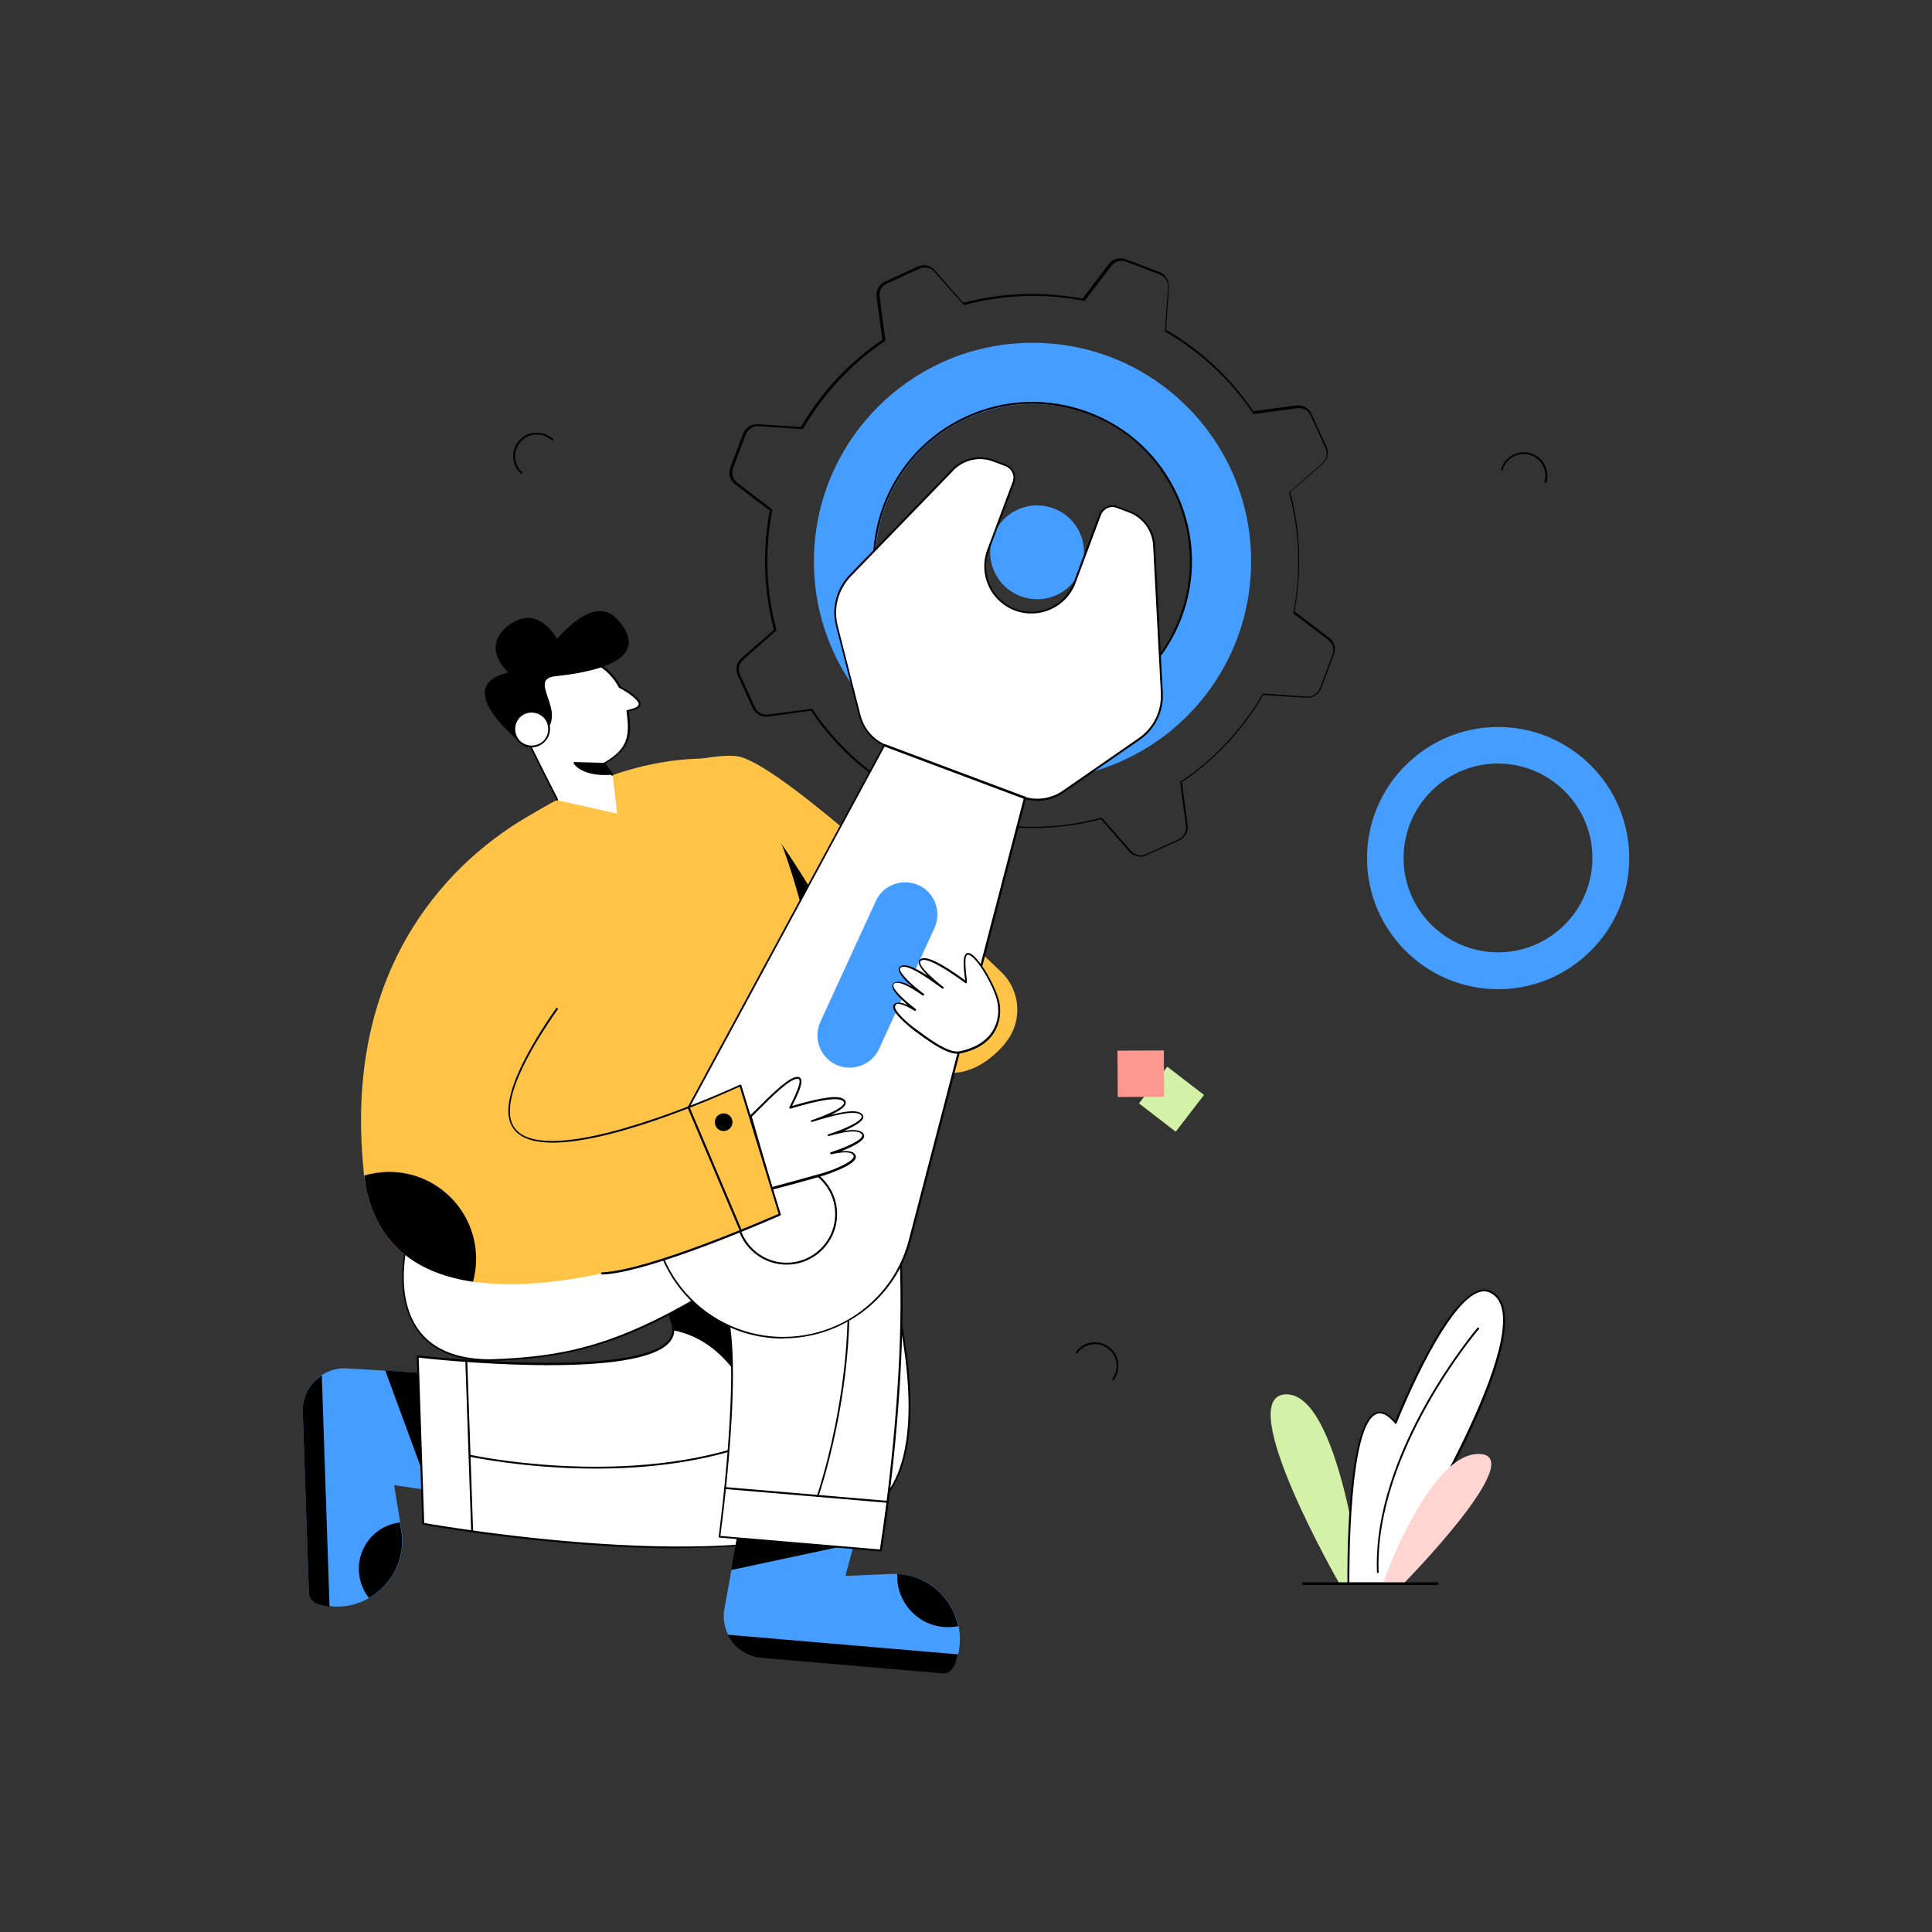 <?xml version="1.0" encoding="UTF-8"?>
<svg xmlns="http://www.w3.org/2000/svg" version="1.1" viewBox="0 0 700 700">
  <rect x="0" y="0" width="700" height="700" fill="#333333" stroke="none"/>
  <defs>
    <style>
      .cls-1 {
        fill: #fd9891;
      }

      .cls-2 {
        fill: #d3f1a7;
      }

      .cls-3 {
        fill: #fff;
      }

      .cls-4 {
        fill: #ffd5d2;
      }

      .cls-5 {
        fill: #459eff;
      }

      .cls-6 {
        fill: #ffc348;
      }
    </style>
  </defs>
  <!-- Generator: Adobe Illustrator 28.7.1, SVG Export Plug-In . SVG Version: 1.2.0 Build 142)  -->
  <g>
    <g id="Layer_1">
      <g id="Setting">
        <g>
          <path class="cls-5" d="M374.1,124.2c-43.7,0-79.2,35.5-79.2,79.2s35.4,79.2,79.2,79.2,79.2-35.4,79.2-79.2-35.4-79.2-79.2-79.2ZM397.7,255.2c-28.6,13-62.4.4-75.4-28.3-13-28.6-.4-62.4,28.3-75.4,28.7-13,62.4-.4,75.5,28.3,13,28.7.4,62.4-28.3,75.5Z"/>
          <path class="cls-5" d="M542.8,263.4c-26.2,0-47.5,21.3-47.5,47.5s21.3,47.5,47.5,47.5,47.5-21.3,47.5-47.5-21.3-47.5-47.5-47.5ZM556.9,342c-17.2,7.8-37.4.2-45.3-17-7.8-17.2-.2-37.4,17-45.3,17.2-7.8,37.4-.2,45.3,17,7.8,17.2.2,37.4-17,45.3Z"/>
          <path class="cls-6" d="M364.4,377.8c-7,8.4-16.8,13.7-26.9,9.4-1.3-.6-2.8-1.2-4.4-1.8-7.6-3.2-17.9-7.7-28-12.4-14.3-6.6-28.3-13.8-34.1-18.7l-19.4-78.9s11.9-2.6,16.9-1.1c16.9,5,72,56.5,94.2,77.8,7.2,6.9,7.9,18.1,1.6,25.7Z"/>
          <path d="M324.1,388.9c-9.8-39.1-41.2-83.5-41.2-83.5l-9.2,50.8s10.9,17,22.8,32.6h27.6Z"/>
          <path d="M333.1,385.4c-7.6-3.2-17.9-7.7-28-12.4l1.8-34.8,26.2,47.2Z"/>
          <g>
            <path class="cls-5" d="M122.8,582.1c-2.5,0-5-.2-7.6-1-1.9-.6-3.3-2.3-3.3-4.3l-2.2-65.4c-.3-9,7.2-16.2,16.2-15.6l13.2.8,12.5.8,1.4,42.2-10.2-1.5,2.2,13.5.3,2c2.2,10.9-3.2,20.6-11.6,25.4-3.3,1.9-7,3-10.9,3.1Z"/>
            <path d="M116.6,498.3c-4.3,2.8-7.1,7.6-6.9,13.2l2.2,65.4c0,2,1.4,3.7,3.3,4.3,1.4.4,2.8.7,4.2.9l-2.8-83.7Z"/>
            <g>
              <path class="cls-3" d="M315.6,547.2c-38.7,27.3-162.2,4.9-162.2,4.9l-2-60.7c.1,0,99,11.1,92.3-11.7-5.6-19.3-16.7-32.4-23.3-50.2-2-5.5-3.6-11.4-4.5-18l85.3-13.1c5.6,13.2,50.7,123,14.4,148.7Z"/>
              <path d="M246.4,561c-45,0-92.3-8.4-93.1-8.6-.2,0-.3-.2-.3-.3l-2-60.7c0-.1,0-.2.1-.3,0,0,.2-.1.3,0,17.2,1.9,91.7,8.1,92.2-9.1,0-.7,0-1.4-.3-2.2-3-10.4-7.6-18.8-12.7-28.1-3.8-6.9-7.7-14.1-10.6-22.1-2.2-6-3.7-11.9-4.5-18.1,0-.2.1-.4.3-.4l85.3-13.1c.2,0,.3,0,.4.2,5.3,12.5,50.8,123.3,14.3,149.1h0c-14.6,10.3-41.6,13.6-69.4,13.6ZM153.7,551.8c6.6,1.2,124.5,21.4,161.7-4.9h0c35.8-25.4-8.7-134.4-14.4-148l-84.7,13c.8,6,2.3,11.8,4.4,17.6,2.9,7.9,6.8,15,10.6,22,5.1,9.4,9.7,17.8,12.7,28.2.2.8.4,1.7.3,2.4,0,1.9-1,3.7-2.7,5.2-14.5,12.5-83.4,5.4-89.9,4.6l2,60ZM315.6,547.2h0,0Z"/>
            </g>
            <path d="M286.7,468.8l-10.2,51.3c-7.2-27.4-21.6-35.9-32.5-38.1,0-.7,0-1.5-.3-2.3-1.6-5.3-3.3-9.6-5.6-14.6l48.7,3.8Z"/>
            <path d="M215.8,532.1c-25.6,0-45.3-4.3-45.6-4.3-.2,0-.3-.2-.3-.4,0-.2.2-.3.4-.3.5.1,53.5,11.6,98.8-3.3,8.9-2.9,15.1-8.6,18.6-16.8,12-28.3-12.1-78.7-12.4-79.2,0-.2,0-.4.2-.5.2,0,.4,0,.5.2.2.5,24.5,51.1,12.4,79.7-3.6,8.4-10,14.2-19,17.2-17.9,5.9-36.9,7.7-53.5,7.7Z"/>
            <path d="M171,554.8c-.2,0-.3-.1-.3-.3l-2.1-61.5c0-.2.1-.4.3-.4.2,0,.4.1.4.3l2.1,61.5c0,.2-.1.4-.3.4h0Z"/>
            <path d="M133.7,579c-2.2-2.7-3.5-6.2-3.7-10-.3-8.9,6.3-16.4,14.9-17.4l.3,2c2.2,10.9-3.2,20.6-11.6,25.4Z"/>
            <polygon points="152.7 532.2 139.6 496.6 151.6 497.4 152.7 532.2"/>
          </g>
          <g>
            <path class="cls-5" d="M309,561l-2.7,10,15.8-.7c1,0,2.1-.1,3.1,0,11.4.5,20,8.9,22.1,18.9.5,2.2.6,4.5.4,6.8-.2,2.5-.8,5-1.9,7.4-.8,1.8-2.7,2.9-4.6,2.8l-65.2-5.6c-8.9-.8-15.2-9.1-13.5-17.9l4.6-25.3,42,3.6Z"/>
            <path d="M263.7,592.3c2.2,4.6,6.8,7.9,12.3,8.4l65.2,5.6c2,.2,3.8-1,4.6-2.8.6-1.3,1-2.7,1.3-4.1l-83.4-7.1Z"/>
            <g>
              <path class="cls-3" d="M177.4,492.8c25.5-.8,44.8-4.3,77.3-23.6,19.6-11.6,6,87.6,6,87.6l58.4,5s20.2-121.7-5.2-161.6c-23.8-37.6-131.8,1.9-145.3,6.8-24.2,28.5-39,85.7,8.7,85.9Z"/>
              <path d="M319.1,562.1l-58.4-5c-.2,0-.3-.2-.3-.4.1-.8,10.7-79.8-.9-87.5-1.3-.9-2.8-.8-4.6.3-31.9,18.9-51.2,22.8-77.5,23.6,0,0,0,0,0,0-14.4,0-24.1-5.2-28.7-15.3-8.8-19.2,3.4-51.9,19.8-71.2,0,0,0,0,.1-.1,28.6-10.4,123.5-41.7,145.7-6.6,25.1,39.6,5.4,160.7,5.2,161.9,0,.2-.2.3-.4.3ZM261.1,556.5l57.7,4.9c1.1-7,19.2-122.7-5.2-161.1-21.9-34.6-116.2-3.5-144.8,6.9-16.2,19.2-28.3,51.5-19.6,70.4,4.5,9.8,14,14.8,28.1,14.9,26.2-.8,45.3-4.7,77.1-23.5,2-1.2,3.9-1.3,5.4-.3,11.7,7.8,2.1,81.3,1.2,87.8Z"/>
            </g>
            <path d="M296.2,542.3c-.2,0-.3-.3-.2-.4.2-.5,17.8-51.7,8.4-98.5-1.8-9.1-6.7-16-14.5-20.5-26.7-15.3-79.5,2.7-80.1,2.9-.2,0-.4,0-.4-.2,0-.2,0-.4.2-.4.5-.2,53.7-18.3,80.6-2.9,8,4.5,12.9,11.6,14.8,20.9,9.5,46.9-8.2,98.3-8.4,98.8,0,.2-.3.3-.4.2Z"/>
            <path d="M321.6,544.5l-58.9-5c-.2,0-.3-.2-.3-.4,0-.2.2-.3.4-.3l58.9,5c.2,0,.3.2.3.4,0,.2-.2.3-.4.3Z"/>
            <path d="M325.1,570.3c11.4.5,20,8.9,22.1,18.9-1.7.3-3.4.4-5.2.3-9.9-.8-17.4-9.4-16.9-19.2Z"/>
            <polygon points="264.9 568.8 265.6 568.7 303.5 560.6 266.9 557.5 264.9 568.8"/>
          </g>
          <path class="cls-6" d="M315.9,403.6s-11.9-24.1-44.7-.9l11.4,37.3s-65.5,30.5-110.3,24.5c-.3,0-.6,0-.9-.1-24-3.5-37.3-17-39.7-40.3,0-.2,0-.4,0-.6-7-70.4,28.5-109.3,58.7-127.2,15.4-9.1,36.3-20.9,64.5-21.5,40.7-.8,43.8,141.9,61.1,128.8Z"/>
          <g>
            <path class="cls-3" d="M202,289.8s-9.7-18.8-11.8-23.9c-4.7-11.5-.7-21.3,9.8-25.5,9.7-3.9,19.4-1.3,24.7,8.7,3.3,1.7,7,4.5,7.1,6,.1,1.4-1.9,2-4.3,2.7.9,7.1,1.8,13.3-8.5,19.1l3,4.1,1.6,13.8-21.4-4.8Z"/>
            <path d="M201.9,231.5s13.1-16.5,21.6-7.3c14.6,15.8-11.6,19.7-22.2,20.8-10.6,1.1,4.6,12.8-4.2,20.5-6.1,5.4-6.2,5.4-6.2,5.4,0,0-29.3-22-6.7-27.2,0,0-10.5-9.2.2-17.2s17.5,5.1,17.5,5.1Z"/>
            <path d="M201.7,289.9c0-.2-9.7-18.8-11.8-24-2.3-5.7-2.6-11.2-.8-15.8,1.8-4.6,5.5-8.1,10.7-10.2,10.3-4.2,19.9-.8,25.1,8.8,2.9,1.5,7,4.4,7.2,6.2.2,1.7-2.2,2.4-4.3,2.9.9,7.1,1.6,13.2-8.4,18.9l2.7,3.8c.1.2,0,.4,0,.5-.2.1-.4,0-.5,0l-3-4.1c-.1-.2,0-.4.1-.5,9.4-5.2,9.4-10.5,8.3-18.7,0-.2,0-.3.3-.4,2.3-.6,4.2-1.1,4.1-2.3,0-1.2-3.4-3.9-6.9-5.7,0,0-.1,0-.2-.1-5-9.3-14.3-12.6-24.3-8.5-5.1,2.1-8.6,5.5-10.4,9.8-1.7,4.4-1.5,9.7.8,15.2,2.1,5.1,11.7,23.7,11.8,23.9,0,.2,0,.4-.2.5-.2,0-.4,0-.5-.1Z"/>
            <g>
              <path class="cls-3" d="M198.5,261.7c1.3,3.2-.2,6.9-3.5,8.2-3.2,1.3-6.9-.2-8.2-3.5-1.3-3.2.2-6.9,3.5-8.2,3.2-1.3,6.9.2,8.2,3.5Z"/>
              <path d="M186.4,266.6c-1.4-3.4.3-7.3,3.7-8.7,3.4-1.4,7.3.2,8.7,3.7,1.4,3.4-.3,7.3-3.7,8.7-3.4,1.4-7.3-.3-8.7-3.7ZM190.4,258.6c-3.1,1.2-4.5,4.7-3.3,7.8,1.2,3.1,4.7,4.5,7.8,3.3,3.1-1.2,4.5-4.7,3.3-7.8h0c-1.2-3-4.7-4.5-7.8-3.3Z"/>
            </g>
            <path class="cls-3" d="M211,249s2.4-4.4,7.5-2"/>
            <path class="cls-3" d="M219,264.6"/>
            <g>
              <path d="M218.9,276.7l-10.7-.3s3.5,5,13.4,4l-2.6-3.7Z"/>
              <path d="M207.9,276.6c-.2-.2,0-.6.3-.5l10.7.3c.1,0,.2,0,.3.1l2.6,3.7c.2.2,0,.5-.3.5-4.9.5-11.1-.5-13.7-4.1ZM209,276.8c1.2,1.2,4.8,3.9,11.9,3.3l-2.2-3.1-9.7-.2Z"/>
            </g>
          </g>
          <path d="M340.1,312.6l-12.2-4.6c-2.2-.8-3.6-3-3.5-5.4l1-15.6c-12.6-7.3-23.5-17.5-31.6-29.5l-15.5,2.1c-2.4.3-4.6-.9-5.6-3.1l-5.4-11.8c-1-2.2-.4-4.7,1.3-6.2l11.8-10.3c-3.7-14-4.2-28.9-1.5-43.2l-12.5-9.5c-1.9-1.4-2.6-3.9-1.8-6.1l4.6-12.2c.8-2.2,3-3.6,5.4-3.5l15.6,1c7.3-12.6,17.5-23.5,29.5-31.6l-2.1-15.5c-.3-2.4.9-4.6,3.1-5.6l11.8-5.4c2.2-1,4.7-.4,6.2,1.3l10.3,11.8c14-3.7,28.9-4.2,43.2-1.5l9.5-12.5c1.4-1.9,3.9-2.6,6.1-1.8l12.2,4.6c2.2.8,3.6,3,3.5,5.4l-1,15.6c12.6,7.3,23.5,17.5,31.6,29.5l15.5-2.1h0c2.4-.3,4.6.9,5.6,3.1l5.4,11.8c1,2.2.4,4.7-1.3,6.2l-11.8,10.3c3.7,14,4.2,28.9,1.5,43.2l12.5,9.5c1.9,1.4,2.6,3.9,1.8,6.1l-4.6,12.2c-.8,2.2-3,3.6-5.4,3.5l-15.6-1c-7.3,12.6-17.5,23.5-29.5,31.6l2.1,15.5c.3,2.4-.9,4.6-3.1,5.6l-11.8,5.4c-2.2,1-4.7.4-6.2-1.3l-10.3-11.8c-14,3.7-28.9,4.2-43.2,1.5l-9.5,12.5c-1.5,1.9-3.9,2.6-6.1,1.8ZM294.1,256.8c.1,0,.2,0,.3.2,8.1,12.1,19.1,22.3,31.7,29.6.1,0,.2.2.2.3l-1.1,15.8c-.1,2.1,1.1,3.9,3,4.7l12.2,4.6c1.9.7,4.1.1,5.3-1.5l9.6-12.6c0-.1.2-.2.3-.1,14.3,2.8,29.3,2.3,43.3-1.5.1,0,.3,0,.4.1l10.5,11.9c1.4,1.6,3.6,2,5.4,1.2l11.8-5.4c1.9-.9,3-2.8,2.7-4.9l-2.1-15.7c0-.1,0-.3.2-.3,12.1-8.1,22.3-19.1,29.6-31.7,0-.1.2-.2.3-.2l15.8,1.1c2.1.1,3.9-1.1,4.7-3l4.6-12.2c.7-1.9.1-4.1-1.5-5.3l-12.6-9.6c-.1,0-.2-.2-.1-.3,2.8-14.3,2.3-29.3-1.5-43.3,0-.1,0-.3.1-.4l11.9-10.5c1.6-1.4,2-3.6,1.2-5.4l-5.4-11.8c-.9-1.9-2.8-3-4.9-2.7l-15.7,2.1c-.1,0-.3,0-.3-.2-8.1-12.1-19.1-22.3-31.7-29.6-.1,0-.2-.2-.2-.3l1.1-15.8c.1-2.1-1.1-3.9-3-4.7l-12.2-4.6c-1.9-.7-4.1-.1-5.3,1.5l-9.6,12.6c0,.1-.2.2-.3.1-14.3-2.8-29.3-2.3-43.3,1.5-.1,0-.3,0-.4-.1l-10.5-11.9c-1.4-1.6-3.6-2-5.4-1.2l-11.8,5.4c-1.9.9-3,2.8-2.7,4.9l2.1,15.7c0,.1,0,.3-.2.3-12.1,8.1-22.3,19.1-29.6,31.7,0,.1-.2.2-.3.2l-15.8-1.1c-2.1-.1-3.9,1.1-4.7,3l-4.6,12.2c-.7,1.9-.1,4.1,1.5,5.3l12.6,9.6c.1,0,.2.2.1.3-2.8,14.3-2.3,29.3,1.5,43.3,0,.1,0,.3-.1.4l-11.9,10.5c-1.6,1.4-2,3.6-1.2,5.4l5.4,11.8c.9,1.9,2.8,3,4.9,2.7l15.7-2.1s0,0,0,0ZM374.2,261.1c-22,0-43-12.6-52.7-33.8-13.2-29-.3-63.3,28.7-76.5,14-6.4,29.7-6.9,44.2-1.5,14.4,5.4,25.9,16.1,32.3,30.2,13.2,29,.3,63.3-28.7,76.5-7.7,3.5-15.8,5.2-23.8,5.2ZM374,146.3c-8,0-16.1,1.7-23.6,5.2-28.6,13-41.3,46.9-28.3,75.6,13,28.6,46.9,41.3,75.6,28.3v.3c.1,0,0-.3,0-.3,28.6-13,41.3-46.9,28.3-75.6-6.3-13.9-17.6-24.5-31.9-29.8-6.5-2.4-13.3-3.7-20-3.7Z"/>
          <circle class="cls-5" cx="375.8" cy="200.4" r="17" transform="translate(-49.3 173.6) rotate(-24.5)"/>
          <g>
            <g>
              <path class="cls-3" d="M412.7,267.8l-27.6,19.1c-4.4,3-9.9,3.7-14.9,1.8l-48.7-18.3c-5-1.9-8.7-6-10-11.2l-8.3-32.5c-1.6-6.5.2-13.4,4.8-18.2l37.1-38.3c3.8-3.9,9.6-5.2,14.7-3.3l4.5,1.7c2.5.9,3.7,3.7,2.8,6.2l-9.2,24.6c-3.2,8.6,1.1,18.3,9.8,21.5,8.7,3.2,18.3-1.2,21.5-9.8l9.2-24.6c.9-2.5,3.7-3.7,6.2-2.8l4.5,1.7c5.1,1.9,8.7,6.7,8.9,12.2l2.8,53.3c.4,6.7-2.8,13.1-8.3,16.9Z"/>
              <path d="M370.1,289l-48.7-18.3c-5.1-1.9-8.9-6.2-10.2-11.4l-8.3-32.5c-1.7-6.7.2-13.6,4.9-18.5l37.1-38.3c3.9-4,9.8-5.4,15.1-3.4l4.5,1.7c2.6,1,4,3.9,3,6.6l-9.2,24.6c-3.2,8.5,1.2,17.9,9.6,21.1,8.5,3.2,17.9-1.1,21.1-9.6l9.2-24.6c1-2.6,4-4,6.6-3l4.5,1.7c5.3,2,8.9,6.9,9.2,12.5l2.8,53.3c.4,6.9-2.8,13.3-8.4,17.2l-27.6,19.1c-4.5,3.1-10.2,3.8-15.2,1.9ZM345.4,170.5l-37.1,38.3c-4.6,4.8-6.4,11.4-4.8,17.9l8.3,32.5c1.3,5,4.9,9.1,9.8,10.9l48.7,18.3c4.9,1.8,10.3,1.1,14.6-1.8l27.6-19.1h0c5.5-3.8,8.5-10,8.1-16.6l-2.8-53.3c-.3-5.3-3.7-10-8.7-11.9l-4.5-1.7c-2.3-.9-4.8.3-5.7,2.6l-9.2,24.6c-3.3,8.8-13.1,13.3-22,10-8.8-3.3-13.3-13.1-10-22l9.2-24.6c.9-2.3-.3-4.8-2.6-5.7l-4.5-1.7c-5-1.9-10.6-.6-14.4,3.2Z"/>
            </g>
            <g>
              <path class="cls-3" d="M371.3,289.1l-41.7,160.1c-7.1,27.2-36.2,42.3-62.5,32.4h0c-26.9-10.1-38.7-41.6-25.1-66.9l78.3-144.8,51,19.1Z"/>
              <path d="M283.8,485c-5.7,0-11.3-1-16.7-3-27.1-10.2-39-42-25.2-67.4l78.3-144.8c0-.2.3-.2.4-.2l51,19.1c.2,0,.3.2.2.4l-41.7,160.1c-3.4,13.1-12.2,24.1-24.2,30.3-6.9,3.6-14.4,5.4-22,5.4ZM320.5,270.5l-78.1,144.5c-13.6,25.1-1.8,56.4,24.9,66.4,12.5,4.7,26.4,3.8,38.2-2.3,11.8-6.1,20.5-17,23.8-29.9l41.6-159.8-50.4-18.9Z"/>
            </g>
            <path class="cls-5" d="M338.6,336.2l-20.1,43.8c-2.7,5.9-9.6,8.4-15.5,5.8h0c-5.9-2.7-8.4-9.6-5.8-15.5l20.1-43.8c2.7-5.9,9.6-8.4,15.5-5.8h0c5.9,2.7,8.4,9.6,5.8,15.5Z"/>
            <g>
              <path class="cls-3" d="M303,439.9c0,9.9-8,18-18,18s-18-8-18-18,8-18,18-18,18,8,18,18Z"/>
              <path d="M285,458.2c-10.1,0-18.3-8.2-18.3-18.3s8.2-18.3,18.3-18.3,18.3,8.2,18.3,18.3-8.2,18.3-18.3,18.3ZM285,422.3c-9.7,0-17.6,7.9-17.6,17.6s7.9,17.6,17.6,17.6,17.6-7.9,17.6-17.6-7.9-17.6-17.6-17.6Z"/>
            </g>
          </g>
          <g>
            <path class="cls-3" d="M271.9,404.4c3.2-3,13.7-14.6,17.2-14,2.3.4-.5,6-2.8,10.8,8.6-2.6,17-4.6,19.3-2.8,3,2.4-7.4,6.3-11.5,7.7,8.6-2.6,15.6-4.4,17.9-2.5,3,2.4-7.7,6.3-11.8,7.7,6.2-1.7,10.2-2.3,12-.8,3,2.4-7,6.1-11.1,7.4,3.9-.8,6.7-1,8,0,3,2.4-6.8,6.2-10.8,7.4-4.3,1.3-18.9,5.2-18.9,5.2-.9-3,2.9,10.2-7.5-26.2Z"/>
            <path d="M279.1,430.7c-.9-3.1,3,10.4-7.5-26.2,0-.1,0-.3.1-.3.7-.6,1.6-1.6,2.8-2.7,6-6,12-11.8,14.7-11.3.4,0,.8.3,1,.7.8,1.6-1.1,5.6-3.2,9.8h0c10.9-3.2,16.9-4,18.8-2.4.7.5.7,1.1.6,1.5-.2,1.4-2.6,2.8-5.3,4.1,5.6-1.4,9.4-1.8,11.1-.4.6.5.7,1.1.6,1.4-.3,1.6-3.8,3.5-7.2,4.9,3.1-.6,5.5-.5,6.8.5.7.5.7,1.1.7,1.5-.3,1.8-4.5,3.8-8.3,5.3,2.2-.2,3.7,0,4.6.7.7.6.7,1.2.7,1.6-.6,3.1-11.5,6.4-11.6,6.5-4.2,1.3-18.7,5.2-18.9,5.2-.2,0-.4,0-.4-.2ZM279.7,430.1c2.2-.6,14.7-4,18.5-5.1,4.4-1.3,10.8-4.1,11.1-5.9,0-.2,0-.5-.4-.9-1.1-.9-3.5-.9-7.7,0-.2,0-.4,0-.4-.3,0-.2,0-.4.2-.4,6.7-2.2,11.1-4.5,11.4-6,0-.2,0-.5-.4-.8-1.5-1.2-4.9-1-11.7.9-.2,0-.4,0-.4-.2,0-.2,0-.4.2-.4,7.1-2.3,11.8-4.8,12.1-6.3,0-.2,0-.4-.4-.8-2.2-1.8-9.8.2-17.6,2.6-.2,0-.4,0-.4-.2,0-.2,0-.4.2-.4,5.6-1.9,11.4-4.5,11.8-6.2,0-.2,0-.5-.4-.8-1.8-1.4-8.2-.5-19,2.8-.3,0-.5-.2-.4-.5l.4-.8c1.7-3.5,3.8-7.9,3.2-9.2,0-.2-.2-.3-.5-.3-2.6-.5-10.1,7.1-14.1,11.1-1.1,1.1-2,2-2.6,2.6,11.4,39.5,5.8,20.1,7.4,25.7Z"/>
          </g>
          <g>
            <path class="cls-6" d="M201.8,365.5c-10.8,15.4-22.1,35.5-15.2,43.7,13.5,15.8,81.6-16,81.6-16l14.3,46.8s-46.4,20.6-64.4,21.4"/>
            <path d="M218.1,461.7c-.2,0-.3-.1-.3-.3,0-.2.1-.4.3-.4,17.1-.7,60.1-19.5,64-21.2l-14.1-46.1c-4.7,2.2-44.6,20.3-67.7,20.3-6.2,0-11.2-1.3-13.9-4.6-7.1-8.4,4.3-28.6,15.1-44.1.1-.2.3-.2.5,0,.2.1.2.3,0,.5-10.7,15.3-22,35.2-15.2,43.3,2.6,3.1,7.3,4.3,13.3,4.3,24,0,67.4-20.1,68-20.4,0,0,.2,0,.3,0,0,0,.2.1.2.2l14.3,46.8c0,.2,0,.4-.2.4-.5.2-46.6,20.7-64.6,21.4h0Z"/>
          </g>
          <path d="M172.5,456.1c0,2.9-.4,5.7-1.1,8.3-19.3-2.8-34.6-12.6-38.9-34.7-.3-2-.5-3.5-.5-3.8,2.8-.8,5.9-1.3,9-1.3,17.4,0,31.5,14.1,31.5,31.5Z"/>
          <path d="M268.4,446.3c-.1,0-.3,0-.3-.2l-19-44.8c0-.2,0-.4.2-.5.2,0,.4,0,.5.2l19,44.8c0,.2,0,.4-.2.5,0,0,0,0-.1,0Z"/>
          <path d="M265.4,406.6c0,1.7-1.4,3.2-3.2,3.2s-3.2-1.4-3.2-3.2,1.4-3.2,3.2-3.2,3.2,1.4,3.2,3.2Z"/>
          <g>
            <path class="cls-3" d="M361.8,363.2c-1-5.1-7.6-17.1-10.8-17.6-2.2-.3-1.4,5.4-.8,10.3-6.8-5-13.5-9.3-16.1-8.4-3.4,1.2,4.6,7.8,7.8,10.3-6.8-5-12.4-8.7-15-7.7-3.4,1.2,4.9,8,8,10.4-4.9-3.4-8.3-5.1-10.3-4.4-3.4,1.2,4.3,7.5,7.5,10-3.2-1.9-5.6-2.9-7.1-2.4-3.4,1.2,4.1,7.5,7.3,9.9,3.4,2.5,11.2,8.7,15.7,7.8,13.4-2.7,15.1-12.5,14-18.1Z"/>
            <path d="M346.9,381.8c-4.6,0-11.5-5.4-15-7.9,0,0-8.7-6.4-8.3-9.3,0-.4.3-.9,1.1-1.2,1-.3,2.3-.1,4.1.7-2.9-2.5-5.8-5.4-5.5-7.1,0-.4.3-.9,1.1-1.1,1.4-.5,3.4.1,5.9,1.5-2.6-2.3-4.9-4.9-4.7-6.4,0-.4.3-.8,1-1.1,1.9-.7,5.1.8,9.5,3.6-1.9-1.9-3.4-3.8-3.2-5.1,0-.4.3-.9,1-1.1,2.2-.8,7.3,1.7,15.8,7.9h0c-.4-3.1-1.5-10.4,1.3-9.9,3.4.6,10.1,12.7,11.1,17.9h0c1.3,6.9-1.6,16-14.3,18.5-.3,0-.7,0-1,0ZM324.9,364c-.5.2-.6.4-.6.6-.3,1.8,4.5,6.1,8,8.6,3.5,2.5,11.2,8.6,15.4,7.7,12.2-2.5,15-11.1,13.7-17.7-1-5.4-7.6-16.9-10.6-17.3-1.8-.3-.7,7.1-.5,9.2v.8c.1.3-.2.5-.5.3-8.5-6.2-13.8-9-15.8-8.3-.5.2-.5.4-.6.6-.3,1.6,4,5.7,8.4,9.1.2.1.2.3,0,.5-.1.2-.3.2-.5,0-6.2-4.5-12.2-8.6-14.7-7.7-.4.2-.5.4-.6.5-.2,1.4,3.2,5,8.7,9.2.2.1.2.3,0,.5-.1.2-.3.2-.5,0-4-2.7-7.9-5.1-10-4.4-.5.2-.6.4-.6.6-.2,1.4,2.9,4.7,8.2,8.8.1.1.2.3,0,.5-.1.2-.3.2-.5.1-1.6-1-5.1-3-6.8-2.4Z"/>
          </g>
          <g>
            <g>
              <path class="cls-2" d="M493.3,573.8s-8.1-69.4-27.5-68.6,19.5,68.6,19.5,68.6h8Z"/>
              <g>
                <path class="cls-3" d="M488.6,573.8s-1.2-79.8,17.1-58.2c0,0,21.1-53.4,34.2-47.6,22.8,10.2-38.2,105.7-38.2,105.7h-13.1Z"/>
                <path d="M501.7,574.1h-13.1c-.2,0-.3-.2-.4-.3,0-2.4-.7-57.9,10.3-62,2.1-.8,4.5.3,7,3.1,4.9-12.1,22.6-52.5,34.5-47.2,20.9,9.3-25.8,87-38.1,106.3,0,.1-.2.2-.3.2ZM488.9,573.4h12.5c11.7-18.5,58.2-96.2,38.3-105.1-11.2-5-29.2,36-33.7,47.4,0,.2-.4.3-.6,0-2.5-3-4.7-4.1-6.6-3.4-10.2,3.8-9.9,56.2-9.9,61Z"/>
              </g>
              <path class="cls-4" d="M501,573.8s16.7-47.5,35-47c18.3.5-27.5,47-27.5,47h-7.6Z"/>
            </g>
            <path d="M520.7,574.3h-48.4c-.3,0-.5-.2-.5-.5s.2-.5.5-.5h48.4c.3,0,.5.2.5.5s-.2.5-.5.5Z"/>
            <g>
              <path class="cls-3" d="M535.6,481.3s-38,44.3-36.3,88.2"/>
              <path d="M499.2,569.9c-.2,0-.3-.1-.3-.3-1.7-43.6,36-88,36.4-88.5.1-.1.3-.2.5,0s.2.3,0,.5c-.4.4-37.9,44.7-36.3,88,0,.2-.1.4-.3.4h0Z"/>
            </g>
          </g>
          <rect class="cls-2" x="416" y="389.7" width="16.8" height="16.8" transform="translate(-149.9 491.6) rotate(-52.4)"/>
          <rect class="cls-1" x="404.8" y="380.7" width="16.8" height="16.8" transform="translate(-1.9 2.1) rotate(-.3)"/>
          <path d="M559.8,174.9c-.2,0-.3-.2-.2-.4,1.2-4.2-1.2-8.5-5.4-9.7-4.2-1.2-8.5,1.2-9.7,5.4,0,.2-.2.3-.4.2-.2,0-.3-.2-.2-.4,1.3-4.5,6-7.1,10.6-5.8,4.5,1.3,7.1,6,5.8,10.6,0,.2-.3.3-.4.2Z"/>
          <path d="M188.6,171.5c-3.4-3.3-3.6-8.7-.3-12.1,3.2-3.4,8.7-3.5,12.1-.3.1.1.1.4,0,.5-.1.1-.4.1-.5,0-3.1-3-8.1-2.9-11.1.3-3,3.1-2.9,8.1.3,11.1.1.1.1.4,0,.5-.1.1-.4.1-.5,0Z"/>
          <path d="M403.2,500.1c0,0-.1,0-.2,0-.2-.1-.2-.3,0-.5,2.6-3.5,1.9-8.4-1.6-11-1.7-1.3-3.7-1.8-5.8-1.5-2.1.3-3.9,1.4-5.2,3.1-.1.2-.3.2-.5,0-.2-.1-.2-.3,0-.5,1.4-1.8,3.4-3,5.6-3.3,2.3-.3,4.5.3,6.3,1.6,3.8,2.8,4.5,8.2,1.7,12,0,0-.2.1-.3.1Z"/>
        </g>
      </g>
    </g>
  </g>
</svg>